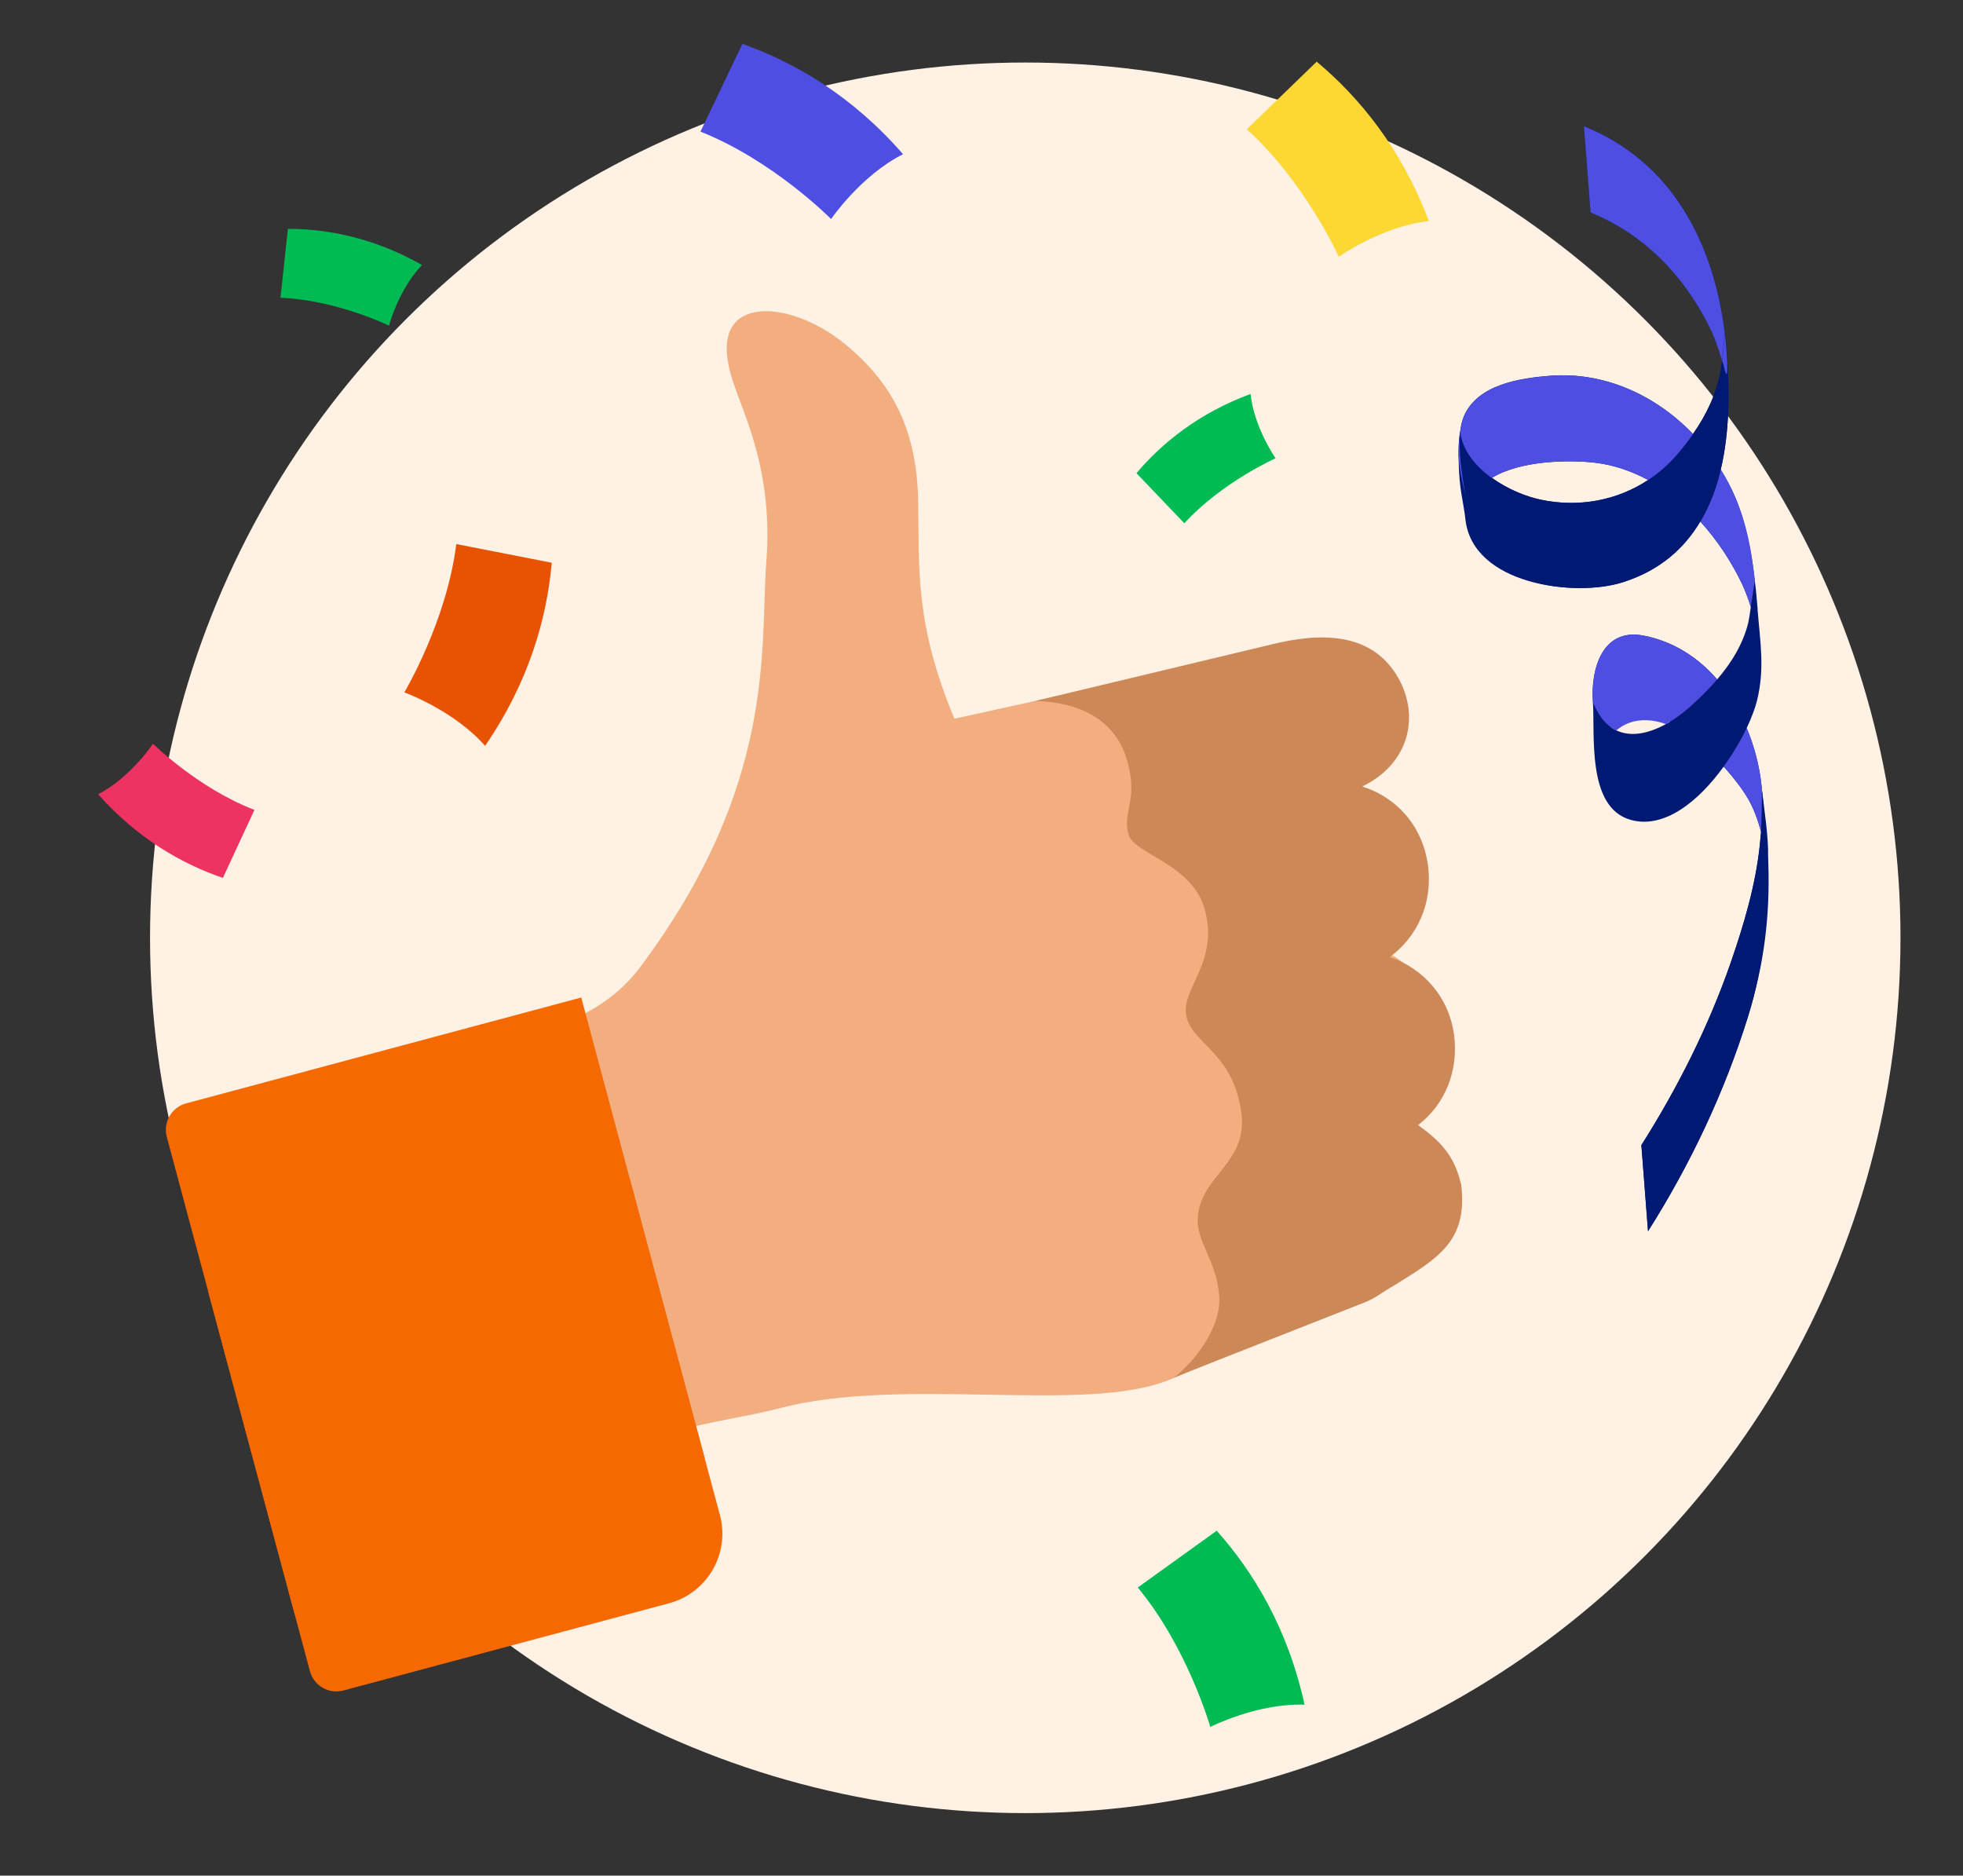 <svg width="314" height="300" viewBox="0 0 314 300" fill="none" xmlns="http://www.w3.org/2000/svg">
<rect x="0" y="0" width="314" height="300" fill="#333333" stroke="none"/>
<circle cx="164" cy="150" r="140" fill="#FFF1E3"/>
<g clip-path="url(#clip0_19608_1294)">
<path d="M281.157 97.498C281.029 95.832 280.861 94.074 280.629 92.305C280.611 92.067 280.604 91.972 280.604 91.972C280.604 91.972 280.607 92.019 280.608 92.035C280.052 87.706 279.166 83.258 277.534 79.474C276.892 77.976 276.125 76.519 275.251 75.118C276.696 69.007 276.689 62.289 276.203 56.184C276.122 55.136 276.011 54.108 275.883 53.065C275.88 53.033 275.879 53.017 275.877 52.985C275.877 52.985 275.877 52.985 275.878 53.001C274.03 38.75 267.415 25.823 253.362 20.172L254.425 33.973C262.879 37.407 269.189 43.878 273.312 52.018C274.234 53.83 274.876 55.743 275.457 57.693C275.378 58.321 275.295 58.902 275.203 59.372C274.544 63.045 272.918 66.394 270.804 69.413C264.904 63.277 256.755 59.453 248.04 60.092C243.168 60.467 236.301 61.475 234.143 66.62C233.848 67.344 233.672 68.172 233.563 69.042C233.561 69.01 233.558 68.978 233.555 68.931C232.86 73.596 233.724 76.306 234.377 79.192C234.612 80.578 234.84 81.885 234.957 82.993C236.055 93.52 251.842 95.575 259.542 93.147C265.449 91.288 269.377 87.778 271.978 83.413C274.681 86.38 276.907 89.783 278.578 93.245C279.169 94.492 279.652 95.779 280.056 97.088C279.915 98.168 279.765 99.121 279.645 99.625C278.791 103.058 276.945 106.025 274.674 108.673C271.66 105.187 267.725 102.602 262.912 101.664C256.283 100.371 254.451 107.055 254.795 112.151C255.159 117.5 253.771 129.112 260.806 131.124C266.258 132.682 271.777 128.061 275.716 122.619C277.391 124.469 278.743 126.263 279.551 127.637C280.543 129.316 281.181 131.182 281.709 133.056C281.649 133.731 281.59 134.422 281.515 135.098C280.846 141.548 278.97 147.868 276.855 153.983C273.314 164.181 268.357 174.026 262.564 183.168L263.625 196.938C270.385 186.252 275.864 174.692 279.612 162.627C282.235 154.191 282.891 145.922 282.623 137.47C282.69 137.72 282.678 137.354 282.587 136.372C282.44 132.808 282.148 129.225 281.756 125.585C281.423 122.515 280.625 119.401 279.393 116.464C280.161 114.825 280.747 113.311 281.049 112.059C282.316 106.951 281.558 102.701 281.145 97.547L281.157 97.498ZM246.471 79.936C243.988 79.409 241.069 78.198 238.635 76.439C243.254 73.609 251.039 73.536 255.114 74.004C258.159 74.36 260.997 75.354 263.645 76.778C258.647 80.083 252.492 81.212 246.471 79.936ZM257.719 116.33C257.877 115.264 258.146 114.206 258.752 113.984C261.265 113.041 264.216 113.835 267.118 115.446C264.082 117.276 260.488 118.287 257.719 116.33Z" fill="#001A73"/>
<path d="M253.362 20.171L254.426 33.987C262.88 37.421 269.19 43.893 273.313 52.032C274.235 53.844 274.877 55.758 275.458 57.708C275.67 56.111 275.844 54.215 275.863 53.017C274.03 38.749 267.415 25.822 253.347 20.188L253.362 20.171Z" fill="#4E4EE2"/>
<path d="M258.54 116.825C259.125 116.349 259.78 115.931 260.524 115.651C262.432 114.929 264.474 115.107 266.476 115.815C267.9 115.035 269.228 114.039 270.318 113.061C271.842 111.699 273.326 110.244 274.674 108.673C271.66 105.187 267.725 102.601 262.911 101.664C256.282 100.371 254.451 107.055 254.795 112.15C254.799 112.198 254.804 112.261 254.809 112.325C255.127 113.146 255.645 114.064 256.093 114.699C256.81 115.713 257.645 116.399 258.541 116.841L258.54 116.825Z" fill="#4E4EE2"/>
<path d="M282.584 136.34C282.612 136.705 282.609 137.072 282.621 137.438C282.688 137.688 282.676 137.322 282.584 136.34Z" fill="#4E4EE2"/>
<path d="M279.55 127.621C280.541 129.3 281.18 131.166 281.707 133.04C281.792 132.06 281.86 131.082 281.879 130.091C282.252 133.062 282.493 135.15 282.6 136.338C282.453 132.775 282.161 129.191 281.769 125.551C281.437 122.481 280.638 119.367 279.406 116.43C278.458 118.418 277.202 120.557 275.73 122.586C277.351 124.36 278.672 126.173 279.535 127.638L279.55 127.621Z" fill="#4E4EE2"/>
<path d="M281.844 126.31C281.84 127.3 281.776 132.06 281.692 133.04C281.632 133.715 281.573 134.406 281.498 135.082C280.829 141.532 278.953 147.852 276.838 153.967C273.297 164.165 268.34 174.009 262.547 183.152L263.608 196.921C270.367 186.236 275.847 174.676 279.595 162.611C282.218 154.175 283.128 146.509 282.861 138.072C282.849 137.706 282.837 137.34 282.825 136.974C282.904 134.064 282.203 129.315 281.83 126.343L281.844 126.31Z" fill="#001A73"/>
<path d="M277.532 79.458C276.89 77.96 276.123 76.503 275.249 75.102C274.552 78.076 273.492 80.886 271.994 83.411C274.697 86.379 276.923 89.782 278.594 93.243C279.184 94.474 279.649 95.747 280.052 97.04L280.694 92.938C280.225 88.299 279.455 83.906 277.532 79.458Z" fill="#4E4EE2"/>
<path d="M275.883 53.063C276.519 59.046 276.424 61.75 275.682 58.329C275.617 58.11 275.536 57.893 275.473 57.691C275.393 58.319 275.31 58.9 275.219 59.37C274.56 63.043 272.934 66.391 270.82 69.41C269.986 70.608 269.085 71.762 268.131 72.841C266.781 74.381 265.269 75.694 263.643 76.761C258.646 80.066 252.491 81.194 246.47 79.919C243.987 79.392 241.068 78.181 238.634 76.421C236.014 74.533 233.952 72.011 233.594 69.022C233.208 72.1 233.232 75.928 233.804 79.219C234.039 80.605 234.282 81.895 234.399 83.003C235.497 93.53 251.857 95.557 259.556 93.129C265.463 91.27 269.392 87.76 271.993 83.394C273.491 80.87 274.551 78.059 275.248 75.085C276.693 68.974 276.686 62.257 276.2 56.151C276.12 55.104 276.008 54.075 275.88 53.032L275.883 53.063Z" fill="#001A73"/>
<path d="M233.595 69.038C233.595 69.038 233.59 68.975 233.586 68.927C232.892 73.592 233.755 76.302 234.408 79.188C233.85 75.88 233.208 72.1 233.611 69.037L233.595 69.038Z" fill="#4E4EE2"/>
<path d="M275.883 53.063C275.883 53.063 275.88 53.032 275.878 53C275.874 54.197 275.685 56.094 275.473 57.691C275.538 57.909 275.617 58.11 275.682 58.329C276.424 61.75 276.518 59.03 275.883 53.063Z" fill="#4E4EE2"/>
<path d="M238.635 76.438C243.254 73.609 251.039 73.536 255.114 74.004C258.159 74.36 260.997 75.354 263.645 76.778C265.285 75.694 266.797 74.381 268.132 72.858C269.085 71.763 269.986 70.609 270.821 69.427C264.921 63.291 256.772 59.467 248.057 60.106C243.185 60.482 236.318 61.489 234.16 66.634C233.865 67.359 233.689 68.186 233.58 69.056C233.939 72.061 236 74.567 238.62 76.455L238.635 76.438Z" fill="#4E4EE2"/>
</g>
<g clip-path="url(#clip1_19608_1294)">
<path d="M112.047 21.053C123.708 25.677 132.943 35.035 132.943 35.035C132.943 35.035 137.659 28.09 144.451 24.663C136.255 15.252 127.05 9.952 118.756 7.017L112.047 21.053Z" fill="#4E4EE2"/>
</g>
<path d="M181.995 253.914C189.997 263.575 193.597 276.219 193.597 276.219C193.597 276.219 201.071 272.397 208.674 272.656C206.011 260.464 200.487 251.393 194.625 244.832L181.995 253.914Z" fill="#00BB53"/>
<path d="M44.864 47.626C53.8 47.976 62.224 52.082 62.224 52.082C62.224 52.082 63.752 46.295 67.507 42.383C59.769 37.995 52.325 36.611 46.053 36.6L44.864 47.626Z" fill="#00BB53"/>
<path d="M199.437 20.682C208.756 29.079 214.153 41.067 214.153 41.067C214.153 41.067 220.993 36.2 228.553 35.354C224.15 23.677 217.367 15.503 210.615 9.862L199.437 20.682Z" fill="#FDD732"/>
<g clip-path="url(#clip2_19608_1294)">
<path fill-rule="evenodd" clip-rule="evenodd" d="M94.66 236.459C98.181 229.124 116.49 227.429 124.477 225.296C144.406 219.992 173.366 226.212 187.045 220.706L219.678 207.179C237.748 195.829 235.576 184.504 225.824 181.109C233.928 172.676 230.938 157.055 222.401 152.617C230.51 143.175 224.888 126.44 216.006 125.508C223.64 122.028 225.498 119.037 222.05 111.605C218.487 103.58 209.86 100.783 201.996 104.107L152.665 114.956C146.322 99.776 147.054 90.934 146.874 80.445C146.737 69.14 143.018 61.346 134.888 54.806C126.289 47.949 113.979 47.066 116.604 58.705C117.649 64.172 123.888 73.501 122.575 89.942C121.564 103.693 124.302 125.433 102.378 154.723C92.524 167.741 74.893 165.501 74.893 165.501C74.893 165.501 81.212 196.413 81.966 203.552C84.713 224.275 62.986 251.81 94.657 236.446L94.66 236.459Z" fill="#F2AE7E"/>
<path d="M29.779 176.481L92.975 159.548L112.589 232.751C114.234 238.89 110.586 245.209 104.446 246.854L52.374 260.807C50.036 261.44 47.634 260.048 47.009 257.715L26.681 181.848C26.055 179.515 27.44 177.108 29.779 176.481Z" fill="#F56900"/>
<path fill-rule="evenodd" clip-rule="evenodd" d="M54.941 270.388L107.014 256.436C113.16 254.789 116.801 248.472 115.156 242.332L100.727 188.482L33.299 206.549L49.574 267.29C50.201 269.629 52.602 271.015 54.941 270.388Z" fill="#F56900"/>
<path fill-rule="evenodd" clip-rule="evenodd" d="M233.697 189.365C232.603 184.715 230.36 182.511 226.839 179.947C231.074 176.711 233.303 171.425 232.614 165.688C231.849 159.559 227.712 154.885 222.309 153.085C226.743 149.81 229.165 144.487 228.439 138.557C227.636 132.235 223.499 127.561 217.903 125.799C225.498 122.119 227.082 114.534 223.703 108.497C219.4 100.822 210.783 101.254 203.441 103.062L165.587 112.118C172.623 112.276 178.196 115.088 180.137 121.141C182.317 127.927 179.393 129.834 180.546 133.54C181.51 136.652 190.777 138.213 192.732 145.509C195.082 154.279 188.463 158.357 189.869 162.952C191.134 167.106 197.364 168.64 198.578 178.091C199.608 186.157 191.813 188.086 191.575 195.042C191.449 198.764 194.924 202.16 195.05 207.902C195.132 211.779 191.994 216.997 187.823 220.311L217.887 208.472C220.155 207.633 220.859 206.799 223.059 205.572C230.117 201.187 234.851 198.462 233.719 189.366L233.697 189.365Z" fill="#CD8857"/>
<g clip-path="url(#clip3_19608_1294)">
<path d="M72.99 87.022C71.426 99.469 64.674 110.749 64.674 110.749C64.674 110.749 72.578 113.58 77.593 119.299C84.657 109.012 87.488 98.775 88.257 90.01L72.99 87.022Z" fill="#E75204"/>
</g>
<path d="M40.699 129.54C31.671 126.08 24.471 118.952 24.471 118.952C24.471 118.952 20.898 124.347 15.695 127.048C22.095 134.227 29.237 138.228 35.654 140.416L40.699 129.54Z" fill="#EE3261"/>
<path d="M189.448 83.7C195.476 77.094 204.047 73.301 204.047 73.301C204.047 73.301 200.608 68.403 200.039 63.01C191.695 66.097 185.838 70.895 181.786 75.682L189.448 83.7Z" fill="#00BB53"/>
</g>
<defs>
<clipPath id="clip0_19608_1294">
<rect width="46" height="177" fill="white" transform="translate(229.271 22.027) rotate(-4.404)"/>
</clipPath>
<clipPath id="clip1_19608_1294">
<rect width="19" height="31" fill="white" transform="translate(109 18.455) rotate(-49.532)"/>
</clipPath>
<clipPath id="clip2_19608_1294">
<rect width="209.707" height="195.924" fill="white" transform="translate(0 82.275) rotate(-15)"/>
</clipPath>
<clipPath id="clip3_19608_1294">
<rect width="19" height="31" fill="white" transform="translate(74.754 83.404) rotate(25.994)"/>
</clipPath>
</defs>
</svg>
